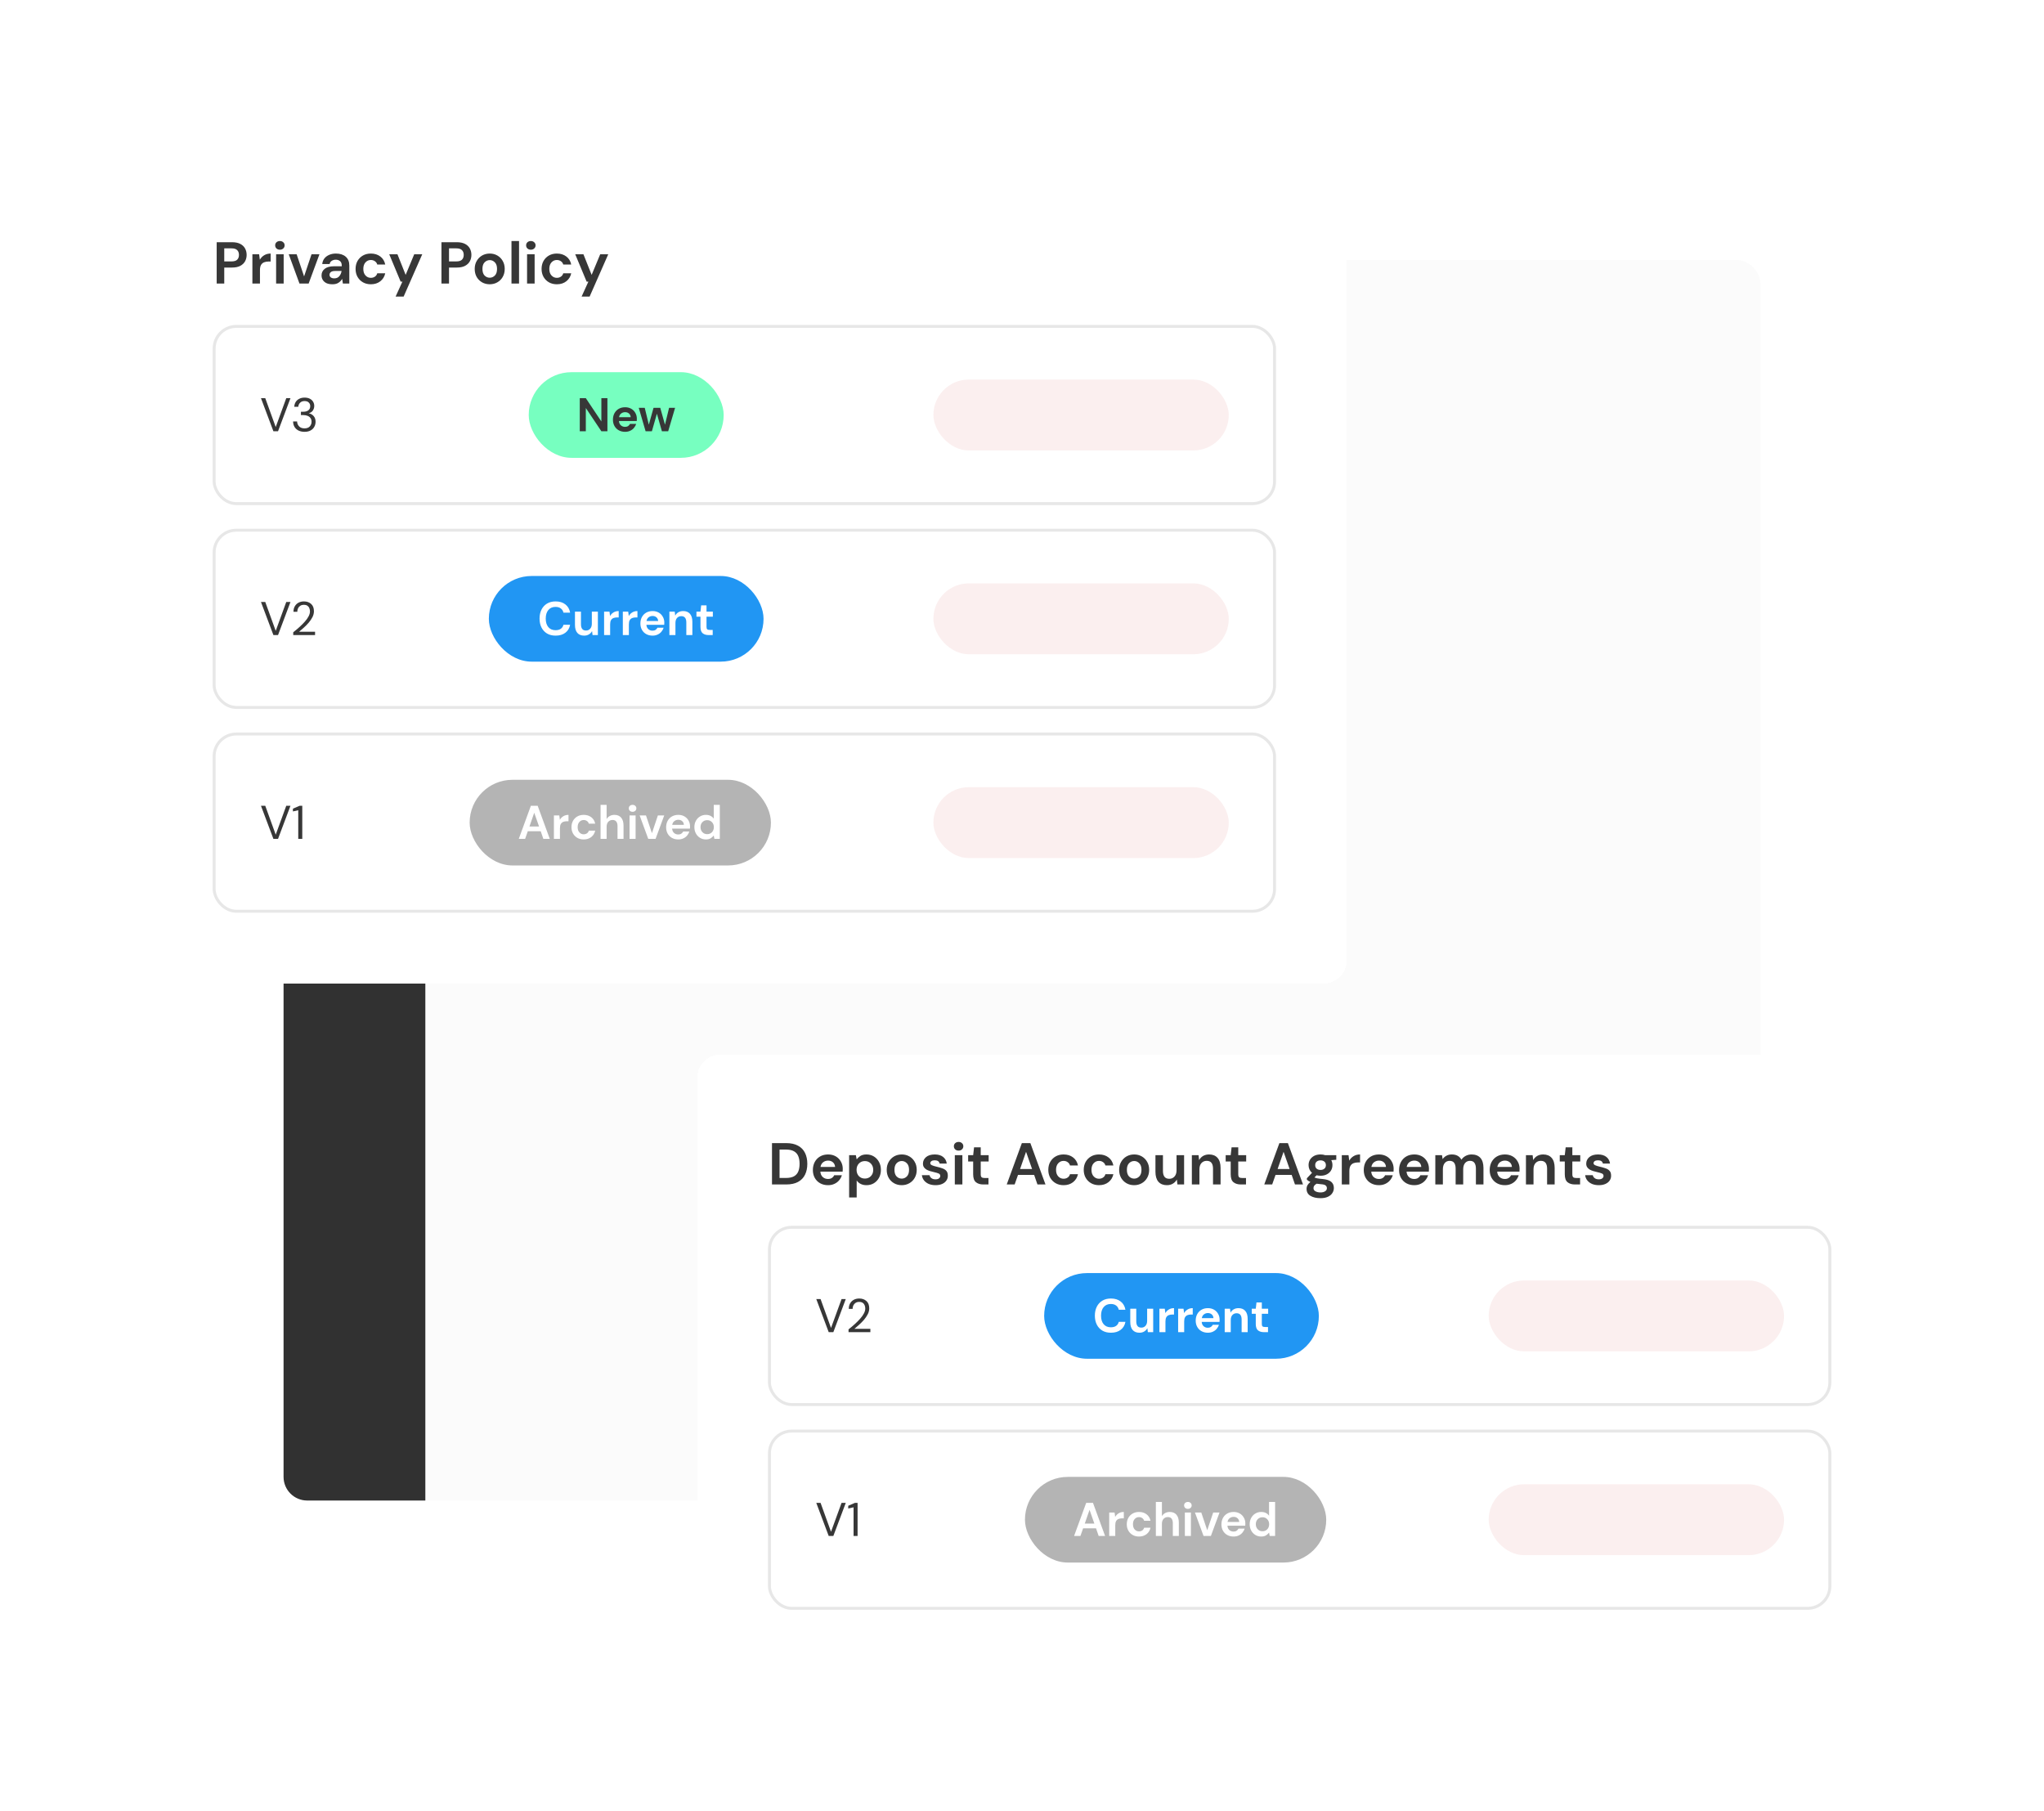 <svg width="692" height="613" viewBox="0 0 692 613" fill="none" xmlns="http://www.w3.org/2000/svg">
<rect x="96" y="88" width="500" height="420" rx="8" fill="#FBFBFB"/>
<path d="M96 96C96 91.582 99.582 88 104 88H144V508H104C99.582 508 96 504.418 96 500V96Z" fill="#313131"/>
<g filter="url(#filter0_dd_210_5830)">
<rect x="48" y="40" width="408" height="281" rx="8" fill="white" shape-rendering="crispEdges"/>
<path d="M73.36 84V70H78.54C79.66 70 80.587 70.187 81.32 70.56C82.053 70.933 82.6 71.447 82.96 72.1C83.32 72.753 83.5 73.487 83.5 74.3C83.5 75.073 83.327 75.787 82.98 76.44C82.633 77.08 82.093 77.6 81.36 78C80.627 78.387 79.687 78.58 78.54 78.58H75.92V84H73.36ZM75.92 76.5H78.38C79.273 76.5 79.913 76.307 80.3 75.92C80.7 75.52 80.9 74.98 80.9 74.3C80.9 73.607 80.7 73.067 80.3 72.68C79.913 72.28 79.273 72.08 78.38 72.08H75.92V76.5ZM85.448 84V74.08H87.728L87.968 75.94C88.328 75.3 88.815 74.793 89.428 74.42C90.055 74.033 90.788 73.84 91.628 73.84V76.54H90.908C90.348 76.54 89.848 76.627 89.408 76.8C88.968 76.973 88.622 77.273 88.368 77.7C88.128 78.127 88.008 78.72 88.008 79.48V84H85.448ZM94.758 72.54C94.291 72.54 93.905 72.4 93.598 72.12C93.305 71.84 93.158 71.487 93.158 71.06C93.158 70.633 93.305 70.287 93.598 70.02C93.905 69.74 94.291 69.6 94.758 69.6C95.225 69.6 95.605 69.74 95.898 70.02C96.205 70.287 96.358 70.633 96.358 71.06C96.358 71.487 96.205 71.84 95.898 72.12C95.605 72.4 95.225 72.54 94.758 72.54ZM93.478 84V74.08H96.038V84H93.478ZM101.39 84L97.75 74.08H100.43L102.95 81.58L105.47 74.08H108.15L104.49 84H101.39ZM112.579 84.24C111.726 84.24 111.026 84.107 110.479 83.84C109.933 83.56 109.526 83.193 109.259 82.74C108.993 82.287 108.859 81.787 108.859 81.24C108.859 80.32 109.219 79.573 109.939 79C110.659 78.427 111.739 78.14 113.179 78.14H115.699V77.9C115.699 77.22 115.506 76.72 115.119 76.4C114.733 76.08 114.253 75.92 113.679 75.92C113.159 75.92 112.706 76.047 112.319 76.3C111.933 76.54 111.693 76.9 111.599 77.38H109.099C109.166 76.66 109.406 76.033 109.819 75.5C110.246 74.967 110.793 74.56 111.459 74.28C112.126 73.987 112.873 73.84 113.699 73.84C115.113 73.84 116.226 74.193 117.039 74.9C117.853 75.607 118.259 76.607 118.259 77.9V84H116.079L115.839 82.4C115.546 82.933 115.133 83.373 114.599 83.72C114.079 84.067 113.406 84.24 112.579 84.24ZM113.159 82.24C113.893 82.24 114.459 82 114.859 81.52C115.273 81.04 115.533 80.447 115.639 79.74H113.459C112.779 79.74 112.293 79.867 111.999 80.12C111.706 80.36 111.559 80.66 111.559 81.02C111.559 81.407 111.706 81.707 111.999 81.92C112.293 82.133 112.679 82.24 113.159 82.24ZM125.562 84.24C124.549 84.24 123.656 84.02 122.882 83.58C122.109 83.14 121.496 82.527 121.042 81.74C120.602 80.953 120.382 80.053 120.382 79.04C120.382 78.027 120.602 77.127 121.042 76.34C121.496 75.553 122.109 74.94 122.882 74.5C123.656 74.06 124.549 73.84 125.562 73.84C126.829 73.84 127.896 74.173 128.762 74.84C129.629 75.493 130.182 76.4 130.422 77.56H127.722C127.589 77.08 127.322 76.707 126.922 76.44C126.536 76.16 126.076 76.02 125.542 76.02C124.836 76.02 124.236 76.287 123.742 76.82C123.249 77.353 123.002 78.093 123.002 79.04C123.002 79.987 123.249 80.727 123.742 81.26C124.236 81.793 124.836 82.06 125.542 82.06C126.076 82.06 126.536 81.927 126.922 81.66C127.322 81.393 127.589 81.013 127.722 80.52H130.422C130.182 81.64 129.629 82.54 128.762 83.22C127.896 83.9 126.829 84.24 125.562 84.24ZM133.935 88.4L136.235 83.34H135.635L131.775 74.08H134.555L137.335 81.06L140.235 74.08H142.955L136.655 88.4H133.935ZM149.454 84V70H154.634C155.754 70 156.68 70.187 157.414 70.56C158.147 70.933 158.694 71.447 159.054 72.1C159.414 72.753 159.594 73.487 159.594 74.3C159.594 75.073 159.42 75.787 159.074 76.44C158.727 77.08 158.187 77.6 157.454 78C156.72 78.387 155.78 78.58 154.634 78.58H152.014V84H149.454ZM152.014 76.5H154.474C155.367 76.5 156.007 76.307 156.394 75.92C156.794 75.52 156.994 74.98 156.994 74.3C156.994 73.607 156.794 73.067 156.394 72.68C156.007 72.28 155.367 72.08 154.474 72.08H152.014V76.5ZM165.794 84.24C164.834 84.24 163.968 84.02 163.194 83.58C162.434 83.14 161.828 82.533 161.374 81.76C160.934 80.973 160.714 80.067 160.714 79.04C160.714 78.013 160.941 77.113 161.394 76.34C161.848 75.553 162.454 74.94 163.214 74.5C163.988 74.06 164.854 73.84 165.814 73.84C166.761 73.84 167.614 74.06 168.374 74.5C169.148 74.94 169.754 75.553 170.194 76.34C170.648 77.113 170.874 78.013 170.874 79.04C170.874 80.067 170.648 80.973 170.194 81.76C169.754 82.533 169.148 83.14 168.374 83.58C167.601 84.02 166.741 84.24 165.794 84.24ZM165.794 82.02C166.461 82.02 167.041 81.773 167.534 81.28C168.028 80.773 168.274 80.027 168.274 79.04C168.274 78.053 168.028 77.313 167.534 76.82C167.041 76.313 166.468 76.06 165.814 76.06C165.134 76.06 164.548 76.313 164.054 76.82C163.574 77.313 163.334 78.053 163.334 79.04C163.334 80.027 163.574 80.773 164.054 81.28C164.548 81.773 165.128 82.02 165.794 82.02ZM173.163 84V69.6H175.723V84H173.163ZM179.719 72.54C179.252 72.54 178.866 72.4 178.559 72.12C178.266 71.84 178.119 71.487 178.119 71.06C178.119 70.633 178.266 70.287 178.559 70.02C178.866 69.74 179.252 69.6 179.719 69.6C180.186 69.6 180.566 69.74 180.859 70.02C181.166 70.287 181.319 70.633 181.319 71.06C181.319 71.487 181.166 71.84 180.859 72.12C180.566 72.4 180.186 72.54 179.719 72.54ZM178.439 84V74.08H180.999V84H178.439ZM188.531 84.24C187.518 84.24 186.624 84.02 185.851 83.58C185.078 83.14 184.464 82.527 184.011 81.74C183.571 80.953 183.351 80.053 183.351 79.04C183.351 78.027 183.571 77.127 184.011 76.34C184.464 75.553 185.078 74.94 185.851 74.5C186.624 74.06 187.518 73.84 188.531 73.84C189.798 73.84 190.864 74.173 191.731 74.84C192.598 75.493 193.151 76.4 193.391 77.56H190.691C190.558 77.08 190.291 76.707 189.891 76.44C189.504 76.16 189.044 76.02 188.511 76.02C187.804 76.02 187.204 76.287 186.711 76.82C186.218 77.353 185.971 78.093 185.971 79.04C185.971 79.987 186.218 80.727 186.711 81.26C187.204 81.793 187.804 82.06 188.511 82.06C189.044 82.06 189.504 81.927 189.891 81.66C190.291 81.393 190.558 81.013 190.691 80.52H193.391C193.151 81.64 192.598 82.54 191.731 83.22C190.864 83.9 189.798 84.24 188.531 84.24ZM196.903 88.4L199.203 83.34H198.603L194.743 74.08H197.523L200.303 81.06L203.203 74.08H205.923L199.623 88.4H196.903Z" fill="#373737"/>
<rect x="72.5" y="98.5" width="359" height="60" rx="7.5" fill="white"/>
<path d="M92.56 134L88.352 122.8H89.808L93.344 132.576L96.912 122.8H98.336L94.128 134H92.56ZM103.094 134.192C102.379 134.192 101.734 134.064 101.158 133.808C100.582 133.541 100.118 133.147 99.766 132.624C99.424 132.101 99.243 131.451 99.222 130.672H100.582C100.593 131.312 100.817 131.867 101.254 132.336C101.691 132.795 102.305 133.024 103.094 133.024C103.883 133.024 104.475 132.805 104.87 132.368C105.275 131.931 105.478 131.403 105.478 130.784C105.478 130.261 105.35 129.835 105.094 129.504C104.849 129.173 104.513 128.928 104.086 128.768C103.67 128.608 103.211 128.528 102.71 128.528H101.878V127.392H102.71C103.435 127.392 104.001 127.227 104.406 126.896C104.822 126.565 105.03 126.101 105.03 125.504C105.03 125.003 104.865 124.592 104.534 124.272C104.214 123.941 103.734 123.776 103.094 123.776C102.475 123.776 101.979 123.963 101.606 124.336C101.233 124.699 101.025 125.157 100.982 125.712H99.622C99.654 125.104 99.814 124.565 100.102 124.096C100.401 123.627 100.806 123.264 101.318 123.008C101.83 122.741 102.422 122.608 103.094 122.608C103.819 122.608 104.422 122.736 104.902 122.992C105.393 123.248 105.761 123.589 106.006 124.016C106.262 124.443 106.39 124.912 106.39 125.424C106.39 125.989 106.235 126.507 105.926 126.976C105.617 127.435 105.153 127.744 104.534 127.904C105.195 128.043 105.745 128.357 106.182 128.848C106.619 129.339 106.838 129.984 106.838 130.784C106.838 131.403 106.694 131.973 106.406 132.496C106.129 133.008 105.713 133.419 105.158 133.728C104.603 134.037 103.915 134.192 103.094 134.192Z" fill="#373737"/>
<rect x="179" y="114" width="66" height="29" rx="14.5" fill="#77FFC0"/>
<path d="M196.283 134V122.8H198.331L203.595 130.688V122.8H205.643V134H203.595L198.331 126.128V134H196.283ZM211.623 134.192C210.823 134.192 210.113 134.021 209.495 133.68C208.876 133.339 208.391 132.859 208.039 132.24C207.687 131.621 207.511 130.907 207.511 130.096C207.511 129.275 207.681 128.544 208.023 127.904C208.375 127.264 208.855 126.768 209.463 126.416C210.081 126.053 210.807 125.872 211.639 125.872C212.417 125.872 213.105 126.043 213.703 126.384C214.3 126.725 214.764 127.195 215.095 127.792C215.436 128.379 215.607 129.035 215.607 129.76C215.607 129.877 215.601 130 215.591 130.128C215.591 130.256 215.585 130.389 215.575 130.528H209.543C209.585 131.147 209.799 131.632 210.183 131.984C210.577 132.336 211.052 132.512 211.607 132.512C212.023 132.512 212.369 132.421 212.647 132.24C212.935 132.048 213.148 131.803 213.287 131.504H215.367C215.217 132.005 214.967 132.464 214.615 132.88C214.273 133.285 213.847 133.605 213.335 133.84C212.833 134.075 212.263 134.192 211.623 134.192ZM211.639 127.536C211.137 127.536 210.695 127.68 210.311 127.968C209.927 128.245 209.681 128.672 209.575 129.248H213.527C213.495 128.725 213.303 128.309 212.951 128C212.599 127.691 212.161 127.536 211.639 127.536ZM218.569 134L216.249 126.064H218.281L219.657 131.776L221.257 126.064H223.529L225.129 131.776L226.521 126.064H228.553L226.217 134H224.089L222.393 128.064L220.697 134H218.569Z" fill="#373737"/>
<rect x="316" y="116.5" width="100" height="24" rx="12" fill="#FBEFEF"/>
<rect x="72.5" y="98.5" width="359" height="60" rx="7.5" stroke="#E7E7E7"/>
<rect x="72.5" y="167.5" width="359" height="60" rx="7.5" fill="white"/>
<path d="M92.56 203L88.352 191.8H89.808L93.344 201.576L96.912 191.8H98.336L94.128 203H92.56ZM99.274 203V202.056C100.031 201.459 100.746 200.856 101.418 200.248C102.1 199.629 102.703 199.021 103.226 198.424C103.759 197.827 104.175 197.24 104.474 196.664C104.783 196.088 104.938 195.533 104.938 195C104.938 194.605 104.868 194.237 104.73 193.896C104.602 193.555 104.388 193.283 104.09 193.08C103.791 192.867 103.386 192.76 102.874 192.76C102.383 192.76 101.972 192.872 101.642 193.096C101.311 193.309 101.06 193.597 100.89 193.96C100.73 194.323 100.65 194.712 100.65 195.128H99.354C99.354 194.392 99.508 193.763 99.818 193.24C100.127 192.707 100.548 192.301 101.082 192.024C101.615 191.747 102.218 191.608 102.89 191.608C103.882 191.608 104.692 191.891 105.322 192.456C105.962 193.011 106.282 193.843 106.282 194.952C106.282 195.613 106.116 196.269 105.786 196.92C105.455 197.56 105.034 198.184 104.522 198.792C104.01 199.389 103.46 199.949 102.874 200.472C102.298 200.995 101.759 201.464 101.258 201.88H106.666V203H99.274Z" fill="#373737"/>
<rect x="165.5" y="183" width="93" height="29" rx="14.5" fill="#2196F3"/>
<path d="M188.105 203.192C186.975 203.192 186.004 202.952 185.193 202.472C184.383 201.981 183.759 201.304 183.321 200.44C182.884 199.565 182.665 198.557 182.665 197.416C182.665 196.275 182.884 195.267 183.321 194.392C183.759 193.517 184.383 192.835 185.193 192.344C186.004 191.853 186.975 191.608 188.105 191.608C189.449 191.608 190.548 191.944 191.401 192.616C192.265 193.277 192.804 194.211 193.017 195.416H190.761C190.623 194.808 190.324 194.333 189.865 193.992C189.417 193.64 188.82 193.464 188.073 193.464C187.039 193.464 186.228 193.816 185.641 194.52C185.055 195.224 184.761 196.189 184.761 197.416C184.761 198.643 185.055 199.608 185.641 200.312C186.228 201.005 187.039 201.352 188.073 201.352C188.82 201.352 189.417 201.192 189.865 200.872C190.324 200.541 190.623 200.088 190.761 199.512H193.017C192.804 200.664 192.265 201.565 191.401 202.216C190.548 202.867 189.449 203.192 188.105 203.192ZM197.758 203.192C196.766 203.192 195.998 202.883 195.454 202.264C194.921 201.645 194.654 200.739 194.654 199.544V195.064H196.686V199.352C196.686 200.035 196.825 200.557 197.102 200.92C197.38 201.283 197.817 201.464 198.414 201.464C198.98 201.464 199.444 201.261 199.806 200.856C200.18 200.451 200.366 199.885 200.366 199.16V195.064H202.414V203H200.606L200.446 201.656C200.201 202.125 199.844 202.499 199.374 202.776C198.916 203.053 198.377 203.192 197.758 203.192ZM204.517 203V195.064H206.341L206.533 196.552C206.821 196.04 207.21 195.635 207.701 195.336C208.202 195.027 208.789 194.872 209.461 194.872V197.032H208.885C208.437 197.032 208.037 197.101 207.685 197.24C207.333 197.379 207.055 197.619 206.853 197.96C206.661 198.301 206.565 198.776 206.565 199.384V203H204.517ZM210.86 203V195.064H212.684L212.876 196.552C213.164 196.04 213.554 195.635 214.044 195.336C214.546 195.027 215.132 194.872 215.804 194.872V197.032H215.228C214.78 197.032 214.38 197.101 214.028 197.24C213.676 197.379 213.399 197.619 213.196 197.96C213.004 198.301 212.908 198.776 212.908 199.384V203H210.86ZM220.919 203.192C220.119 203.192 219.41 203.021 218.791 202.68C218.173 202.339 217.687 201.859 217.335 201.24C216.983 200.621 216.807 199.907 216.807 199.096C216.807 198.275 216.978 197.544 217.319 196.904C217.671 196.264 218.151 195.768 218.759 195.416C219.378 195.053 220.103 194.872 220.935 194.872C221.714 194.872 222.402 195.043 222.999 195.384C223.597 195.725 224.061 196.195 224.391 196.792C224.733 197.379 224.903 198.035 224.903 198.76C224.903 198.877 224.898 199 224.887 199.128C224.887 199.256 224.882 199.389 224.871 199.528H218.839C218.882 200.147 219.095 200.632 219.479 200.984C219.874 201.336 220.349 201.512 220.903 201.512C221.319 201.512 221.666 201.421 221.943 201.24C222.231 201.048 222.445 200.803 222.583 200.504H224.663C224.514 201.005 224.263 201.464 223.911 201.88C223.57 202.285 223.143 202.605 222.631 202.84C222.13 203.075 221.559 203.192 220.919 203.192ZM220.935 196.536C220.434 196.536 219.991 196.68 219.607 196.968C219.223 197.245 218.978 197.672 218.871 198.248H222.823C222.791 197.725 222.599 197.309 222.247 197C221.895 196.691 221.458 196.536 220.935 196.536ZM226.626 203V195.064H228.434L228.594 196.408C228.839 195.939 229.191 195.565 229.65 195.288C230.119 195.011 230.669 194.872 231.298 194.872C232.279 194.872 233.042 195.181 233.586 195.8C234.13 196.419 234.402 197.325 234.402 198.52V203H232.354V198.712C232.354 198.029 232.215 197.507 231.938 197.144C231.661 196.781 231.229 196.6 230.642 196.6C230.066 196.6 229.591 196.803 229.218 197.208C228.855 197.613 228.674 198.179 228.674 198.904V203H226.626ZM239.896 203C239.064 203 238.398 202.797 237.896 202.392C237.395 201.987 237.144 201.267 237.144 200.232V196.776H235.784V195.064H237.144L237.384 192.936H239.192V195.064H241.336V196.776H239.192V200.248C239.192 200.632 239.272 200.899 239.432 201.048C239.603 201.187 239.891 201.256 240.296 201.256H241.288V203H239.896Z" fill="white"/>
<rect x="316" y="185.5" width="100" height="24" rx="12" fill="#FBEFEF"/>
<rect x="72.5" y="167.5" width="359" height="60" rx="7.5" stroke="#E7E7E7"/>
<rect x="72.5" y="236.5" width="359" height="60" rx="7.5" fill="white"/>
<path d="M92.56 272L88.352 260.8H89.808L93.344 270.576L96.912 260.8H98.336L94.128 272H92.56ZM100.976 272V262.304L99.168 262.704V261.776L101.424 260.8H102.336V272H100.976Z" fill="#373737"/>
<rect x="159" y="252" width="102" height="29" rx="14.5" fill="#B4B4B4"/>
<path d="M175.634 272L179.73 260.8H182.034L186.13 272H183.954L183.058 269.408H178.69L177.778 272H175.634ZM179.25 267.808H182.498L180.866 263.152L179.25 267.808ZM187.524 272V264.064H189.348L189.54 265.552C189.828 265.04 190.218 264.635 190.708 264.336C191.21 264.027 191.796 263.872 192.468 263.872V266.032H191.892C191.444 266.032 191.044 266.101 190.692 266.24C190.34 266.379 190.063 266.619 189.86 266.96C189.668 267.301 189.572 267.776 189.572 268.384V272H187.524ZM197.616 272.192C196.805 272.192 196.09 272.016 195.472 271.664C194.853 271.312 194.362 270.821 194 270.192C193.648 269.563 193.472 268.843 193.472 268.032C193.472 267.221 193.648 266.501 194 265.872C194.362 265.243 194.853 264.752 195.472 264.4C196.09 264.048 196.805 263.872 197.616 263.872C198.629 263.872 199.482 264.139 200.176 264.672C200.869 265.195 201.312 265.92 201.503 266.848H199.344C199.237 266.464 199.024 266.165 198.704 265.952C198.394 265.728 198.026 265.616 197.6 265.616C197.034 265.616 196.554 265.829 196.16 266.256C195.765 266.683 195.568 267.275 195.568 268.032C195.568 268.789 195.765 269.381 196.16 269.808C196.554 270.235 197.034 270.448 197.6 270.448C198.026 270.448 198.394 270.341 198.704 270.128C199.024 269.915 199.237 269.611 199.344 269.216H201.503C201.312 270.112 200.869 270.832 200.176 271.376C199.482 271.92 198.629 272.192 197.616 272.192ZM203.321 272V260.48H205.369V265.28C205.636 264.843 205.993 264.501 206.441 264.256C206.9 264 207.423 263.872 208.009 263.872C208.991 263.872 209.748 264.181 210.281 264.8C210.825 265.419 211.097 266.325 211.097 267.52V272H209.065V267.712C209.065 267.029 208.927 266.507 208.649 266.144C208.383 265.781 207.956 265.6 207.369 265.6C206.793 265.6 206.313 265.803 205.929 266.208C205.556 266.613 205.369 267.179 205.369 267.904V272H203.321ZM214.16 262.832C213.786 262.832 213.477 262.72 213.232 262.496C212.997 262.272 212.88 261.989 212.88 261.648C212.88 261.307 212.997 261.029 213.232 260.816C213.477 260.592 213.786 260.48 214.16 260.48C214.533 260.48 214.837 260.592 215.072 260.816C215.317 261.029 215.44 261.307 215.44 261.648C215.44 261.989 215.317 262.272 215.072 262.496C214.837 262.72 214.533 262.832 214.16 262.832ZM213.136 272V264.064H215.184V272H213.136ZM219.465 272L216.553 264.064H218.697L220.713 270.064L222.729 264.064H224.873L221.945 272H219.465ZM229.63 272.192C228.83 272.192 228.121 272.021 227.502 271.68C226.884 271.339 226.398 270.859 226.046 270.24C225.694 269.621 225.518 268.907 225.518 268.096C225.518 267.275 225.689 266.544 226.03 265.904C226.382 265.264 226.862 264.768 227.47 264.416C228.089 264.053 228.814 263.872 229.646 263.872C230.425 263.872 231.113 264.043 231.71 264.384C232.308 264.725 232.772 265.195 233.102 265.792C233.444 266.379 233.614 267.035 233.614 267.76C233.614 267.877 233.609 268 233.598 268.128C233.598 268.256 233.593 268.389 233.582 268.528H227.55C227.593 269.147 227.806 269.632 228.19 269.984C228.585 270.336 229.06 270.512 229.614 270.512C230.03 270.512 230.377 270.421 230.654 270.24C230.942 270.048 231.156 269.803 231.294 269.504H233.374C233.225 270.005 232.974 270.464 232.622 270.88C232.281 271.285 231.854 271.605 231.342 271.84C230.841 272.075 230.27 272.192 229.63 272.192ZM229.646 265.536C229.145 265.536 228.702 265.68 228.318 265.968C227.934 266.245 227.689 266.672 227.582 267.248H231.534C231.502 266.725 231.31 266.309 230.958 266C230.606 265.691 230.169 265.536 229.646 265.536ZM238.985 272.192C238.238 272.192 237.572 272.011 236.985 271.648C236.398 271.285 235.934 270.789 235.593 270.16C235.252 269.531 235.081 268.816 235.081 268.016C235.081 267.216 235.252 266.507 235.593 265.888C235.934 265.259 236.398 264.768 236.985 264.416C237.572 264.053 238.238 263.872 238.985 263.872C239.582 263.872 240.105 263.984 240.553 264.208C241.001 264.432 241.364 264.747 241.641 265.152V260.48H243.689V272H241.865L241.641 270.864C241.385 271.216 241.044 271.525 240.617 271.792C240.201 272.059 239.657 272.192 238.985 272.192ZM239.417 270.4C240.078 270.4 240.617 270.181 241.033 269.744C241.46 269.296 241.673 268.725 241.673 268.032C241.673 267.339 241.46 266.773 241.033 266.336C240.617 265.888 240.078 265.664 239.417 265.664C238.766 265.664 238.228 265.883 237.801 266.32C237.374 266.757 237.161 267.323 237.161 268.016C237.161 268.709 237.374 269.28 237.801 269.728C238.228 270.176 238.766 270.4 239.417 270.4Z" fill="white"/>
<rect x="316" y="254.5" width="100" height="24" rx="12" fill="#FBEFEF"/>
<rect x="72.5" y="236.5" width="359" height="60" rx="7.5" stroke="#E7E7E7"/>
</g>
<g filter="url(#filter1_dd_210_5830)">
<rect x="236" y="345" width="408" height="212" rx="8" fill="white" shape-rendering="crispEdges"/>
<path d="M261.36 389V375H266.14C267.78 375 269.127 375.293 270.18 375.88C271.247 376.453 272.033 377.267 272.54 378.32C273.06 379.36 273.32 380.587 273.32 382C273.32 383.413 273.06 384.647 272.54 385.7C272.033 386.74 271.247 387.553 270.18 388.14C269.127 388.713 267.78 389 266.14 389H261.36ZM263.92 386.8H266.02C267.193 386.8 268.12 386.613 268.8 386.24C269.48 385.853 269.967 385.307 270.26 384.6C270.553 383.88 270.7 383.013 270.7 382C270.7 381 270.553 380.14 270.26 379.42C269.967 378.7 269.48 378.147 268.8 377.76C268.12 377.373 267.193 377.18 266.02 377.18H263.92V386.8ZM280.339 389.24C279.339 389.24 278.452 389.027 277.679 388.6C276.905 388.173 276.299 387.573 275.859 386.8C275.419 386.027 275.199 385.133 275.199 384.12C275.199 383.093 275.412 382.18 275.839 381.38C276.279 380.58 276.879 379.96 277.639 379.52C278.412 379.067 279.319 378.84 280.359 378.84C281.332 378.84 282.192 379.053 282.939 379.48C283.685 379.907 284.265 380.493 284.679 381.24C285.105 381.973 285.319 382.793 285.319 383.7C285.319 383.847 285.312 384 285.299 384.16C285.299 384.32 285.292 384.487 285.279 384.66H277.739C277.792 385.433 278.059 386.04 278.539 386.48C279.032 386.92 279.625 387.14 280.319 387.14C280.839 387.14 281.272 387.027 281.619 386.8C281.979 386.56 282.245 386.253 282.419 385.88H285.019C284.832 386.507 284.519 387.08 284.079 387.6C283.652 388.107 283.119 388.507 282.479 388.8C281.852 389.093 281.139 389.24 280.339 389.24ZM280.359 380.92C279.732 380.92 279.179 381.1 278.699 381.46C278.219 381.807 277.912 382.34 277.779 383.06H282.719C282.679 382.407 282.439 381.887 281.999 381.5C281.559 381.113 281.012 380.92 280.359 380.92ZM287.472 393.4V379.08H289.752L290.032 380.5C290.352 380.06 290.772 379.673 291.292 379.34C291.825 379.007 292.512 378.84 293.352 378.84C294.285 378.84 295.119 379.067 295.852 379.52C296.585 379.973 297.165 380.593 297.592 381.38C298.019 382.167 298.232 383.06 298.232 384.06C298.232 385.06 298.019 385.953 297.592 386.74C297.165 387.513 296.585 388.127 295.852 388.58C295.119 389.02 294.285 389.24 293.352 389.24C292.605 389.24 291.952 389.1 291.392 388.82C290.832 388.54 290.379 388.147 290.032 387.64V393.4H287.472ZM292.812 387C293.625 387 294.299 386.727 294.832 386.18C295.365 385.633 295.632 384.927 295.632 384.06C295.632 383.193 295.365 382.48 294.832 381.92C294.299 381.36 293.625 381.08 292.812 381.08C291.985 381.08 291.305 381.36 290.772 381.92C290.252 382.467 289.992 383.173 289.992 384.04C289.992 384.907 290.252 385.62 290.772 386.18C291.305 386.727 291.985 387 292.812 387ZM305.279 389.24C304.319 389.24 303.452 389.02 302.679 388.58C301.919 388.14 301.312 387.533 300.859 386.76C300.419 385.973 300.199 385.067 300.199 384.04C300.199 383.013 300.425 382.113 300.879 381.34C301.332 380.553 301.939 379.94 302.699 379.5C303.472 379.06 304.339 378.84 305.299 378.84C306.245 378.84 307.099 379.06 307.859 379.5C308.632 379.94 309.239 380.553 309.679 381.34C310.132 382.113 310.359 383.013 310.359 384.04C310.359 385.067 310.132 385.973 309.679 386.76C309.239 387.533 308.632 388.14 307.859 388.58C307.085 389.02 306.225 389.24 305.279 389.24ZM305.279 387.02C305.945 387.02 306.525 386.773 307.019 386.28C307.512 385.773 307.759 385.027 307.759 384.04C307.759 383.053 307.512 382.313 307.019 381.82C306.525 381.313 305.952 381.06 305.299 381.06C304.619 381.06 304.032 381.313 303.539 381.82C303.059 382.313 302.819 383.053 302.819 384.04C302.819 385.027 303.059 385.773 303.539 386.28C304.032 386.773 304.612 387.02 305.279 387.02ZM316.748 389.24C315.868 389.24 315.094 389.1 314.428 388.82C313.761 388.527 313.228 388.127 312.828 387.62C312.428 387.113 312.188 386.527 312.108 385.86H314.688C314.768 386.247 314.981 386.58 315.328 386.86C315.688 387.127 316.148 387.26 316.708 387.26C317.268 387.26 317.674 387.147 317.928 386.92C318.194 386.693 318.328 386.433 318.328 386.14C318.328 385.713 318.141 385.427 317.768 385.28C317.394 385.12 316.874 384.967 316.208 384.82C315.781 384.727 315.348 384.613 314.908 384.48C314.468 384.347 314.061 384.18 313.688 383.98C313.328 383.767 313.034 383.5 312.808 383.18C312.581 382.847 312.468 382.44 312.468 381.96C312.468 381.08 312.814 380.34 313.508 379.74C314.214 379.14 315.201 378.84 316.468 378.84C317.641 378.84 318.574 379.113 319.268 379.66C319.974 380.207 320.394 380.96 320.528 381.92H318.108C317.961 381.187 317.408 380.82 316.448 380.82C315.968 380.82 315.594 380.913 315.328 381.1C315.074 381.287 314.948 381.52 314.948 381.8C314.948 382.093 315.141 382.327 315.528 382.5C315.914 382.673 316.428 382.833 317.068 382.98C317.761 383.14 318.394 383.32 318.968 383.52C319.554 383.707 320.021 383.993 320.368 384.38C320.714 384.753 320.888 385.293 320.888 386C320.901 386.613 320.741 387.167 320.408 387.66C320.074 388.153 319.594 388.54 318.968 388.82C318.341 389.1 317.601 389.24 316.748 389.24ZM324.535 377.54C324.069 377.54 323.682 377.4 323.375 377.12C323.082 376.84 322.935 376.487 322.935 376.06C322.935 375.633 323.082 375.287 323.375 375.02C323.682 374.74 324.069 374.6 324.535 374.6C325.002 374.6 325.382 374.74 325.675 375.02C325.982 375.287 326.135 375.633 326.135 376.06C326.135 376.487 325.982 376.84 325.675 377.12C325.382 377.4 325.002 377.54 324.535 377.54ZM323.255 389V379.08H325.815V389H323.255ZM332.908 389C331.868 389 331.034 388.747 330.408 388.24C329.781 387.733 329.468 386.833 329.468 385.54V381.22H327.768V379.08H329.468L329.768 376.42H332.028V379.08H334.708V381.22H332.028V385.56C332.028 386.04 332.128 386.373 332.327 386.56C332.541 386.733 332.901 386.82 333.408 386.82H334.648V389H332.908ZM340.831 389L345.951 375H348.831L353.951 389H351.231L350.111 385.76H344.651L343.511 389H340.831ZM345.351 383.76H349.411L347.371 377.94L345.351 383.76ZM360.086 389.24C359.072 389.24 358.179 389.02 357.406 388.58C356.632 388.14 356.019 387.527 355.566 386.74C355.126 385.953 354.906 385.053 354.906 384.04C354.906 383.027 355.126 382.127 355.566 381.34C356.019 380.553 356.632 379.94 357.406 379.5C358.179 379.06 359.072 378.84 360.086 378.84C361.352 378.84 362.419 379.173 363.286 379.84C364.152 380.493 364.706 381.4 364.946 382.56H362.246C362.112 382.08 361.846 381.707 361.446 381.44C361.059 381.16 360.599 381.02 360.066 381.02C359.359 381.02 358.759 381.287 358.266 381.82C357.772 382.353 357.526 383.093 357.526 384.04C357.526 384.987 357.772 385.727 358.266 386.26C358.759 386.793 359.359 387.06 360.066 387.06C360.599 387.06 361.059 386.927 361.446 386.66C361.846 386.393 362.112 386.013 362.246 385.52H364.946C364.706 386.64 364.152 387.54 363.286 388.22C362.419 388.9 361.352 389.24 360.086 389.24ZM372.078 389.24C371.065 389.24 370.171 389.02 369.398 388.58C368.625 388.14 368.011 387.527 367.558 386.74C367.118 385.953 366.898 385.053 366.898 384.04C366.898 383.027 367.118 382.127 367.558 381.34C368.011 380.553 368.625 379.94 369.398 379.5C370.171 379.06 371.065 378.84 372.078 378.84C373.345 378.84 374.411 379.173 375.278 379.84C376.145 380.493 376.698 381.4 376.938 382.56H374.238C374.105 382.08 373.838 381.707 373.438 381.44C373.051 381.16 372.591 381.02 372.058 381.02C371.351 381.02 370.751 381.287 370.258 381.82C369.765 382.353 369.518 383.093 369.518 384.04C369.518 384.987 369.765 385.727 370.258 386.26C370.751 386.793 371.351 387.06 372.058 387.06C372.591 387.06 373.051 386.927 373.438 386.66C373.838 386.393 374.105 386.013 374.238 385.52H376.938C376.698 386.64 376.145 387.54 375.278 388.22C374.411 388.9 373.345 389.24 372.078 389.24ZM383.97 389.24C383.01 389.24 382.143 389.02 381.37 388.58C380.61 388.14 380.003 387.533 379.55 386.76C379.11 385.973 378.89 385.067 378.89 384.04C378.89 383.013 379.117 382.113 379.57 381.34C380.023 380.553 380.63 379.94 381.39 379.5C382.163 379.06 383.03 378.84 383.99 378.84C384.937 378.84 385.79 379.06 386.55 379.5C387.323 379.94 387.93 380.553 388.37 381.34C388.823 382.113 389.05 383.013 389.05 384.04C389.05 385.067 388.823 385.973 388.37 386.76C387.93 387.533 387.323 388.14 386.55 388.58C385.777 389.02 384.917 389.24 383.97 389.24ZM383.97 387.02C384.637 387.02 385.217 386.773 385.71 386.28C386.203 385.773 386.45 385.027 386.45 384.04C386.45 383.053 386.203 382.313 385.71 381.82C385.217 381.313 384.643 381.06 383.99 381.06C383.31 381.06 382.723 381.313 382.23 381.82C381.75 382.313 381.51 383.053 381.51 384.04C381.51 385.027 381.75 385.773 382.23 386.28C382.723 386.773 383.303 387.02 383.97 387.02ZM395.059 389.24C393.819 389.24 392.859 388.853 392.179 388.08C391.512 387.307 391.179 386.173 391.179 384.68V379.08H393.719V384.44C393.719 385.293 393.892 385.947 394.239 386.4C394.586 386.853 395.132 387.08 395.879 387.08C396.586 387.08 397.166 386.827 397.619 386.32C398.086 385.813 398.319 385.107 398.319 384.2V379.08H400.879V389H398.619L398.419 387.32C398.112 387.907 397.666 388.373 397.079 388.72C396.506 389.067 395.832 389.24 395.059 389.24ZM403.507 389V379.08H405.767L405.967 380.76C406.274 380.173 406.714 379.707 407.287 379.36C407.874 379.013 408.56 378.84 409.347 378.84C410.574 378.84 411.527 379.227 412.207 380C412.887 380.773 413.227 381.907 413.227 383.4V389H410.667V383.64C410.667 382.787 410.494 382.133 410.147 381.68C409.8 381.227 409.26 381 408.527 381C407.807 381 407.214 381.253 406.747 381.76C406.294 382.267 406.067 382.973 406.067 383.88V389H403.507ZM420.095 389C419.055 389 418.222 388.747 417.595 388.24C416.968 387.733 416.655 386.833 416.655 385.54V381.22H414.955V379.08H416.655L416.955 376.42H419.215V379.08H421.895V381.22H419.215V385.56C419.215 386.04 419.315 386.373 419.515 386.56C419.728 386.733 420.088 386.82 420.595 386.82H421.835V389H420.095ZM428.019 389L433.139 375H436.019L441.139 389H438.419L437.299 385.76H431.839L430.699 389H428.019ZM432.539 383.76H436.599L434.559 377.94L432.539 383.76ZM447.082 386.04C446.602 386.04 446.155 385.987 445.742 385.88L445.002 386.62C445.229 386.74 445.535 386.84 445.922 386.92C446.309 387 446.935 387.08 447.802 387.16C449.122 387.28 450.082 387.593 450.682 388.1C451.282 388.607 451.582 389.307 451.582 390.2C451.582 390.787 451.422 391.34 451.102 391.86C450.782 392.393 450.289 392.82 449.622 393.14C448.955 393.473 448.102 393.64 447.062 393.64C445.649 393.64 444.509 393.373 443.642 392.84C442.775 392.32 442.342 391.533 442.342 390.48C442.342 389.587 442.775 388.813 443.642 388.16C443.375 388.04 443.142 387.913 442.942 387.78C442.755 387.647 442.589 387.507 442.442 387.36V386.9L444.182 385.06C443.409 384.38 443.022 383.507 443.022 382.44C443.022 381.773 443.182 381.167 443.502 380.62C443.835 380.073 444.302 379.64 444.902 379.32C445.502 379 446.229 378.84 447.082 378.84C447.642 378.84 448.162 378.92 448.642 379.08H452.402V380.64L450.702 380.76C450.969 381.267 451.102 381.827 451.102 382.44C451.102 383.107 450.942 383.713 450.622 384.26C450.302 384.807 449.835 385.24 449.222 385.56C448.622 385.88 447.909 386.04 447.082 386.04ZM447.082 384.08C447.602 384.08 448.029 383.94 448.362 383.66C448.709 383.38 448.882 382.98 448.882 382.46C448.882 381.94 448.709 381.54 448.362 381.26C448.029 380.98 447.602 380.84 447.082 380.84C446.535 380.84 446.095 380.98 445.762 381.26C445.429 381.54 445.262 381.94 445.262 382.46C445.262 382.98 445.429 383.38 445.762 383.66C446.095 383.94 446.535 384.08 447.082 384.08ZM444.682 390.22C444.682 390.713 444.909 391.08 445.362 391.32C445.829 391.573 446.395 391.7 447.062 391.7C447.702 391.7 448.222 391.567 448.622 391.3C449.022 391.047 449.222 390.7 449.222 390.26C449.222 389.9 449.089 389.6 448.822 389.36C448.569 389.12 448.055 388.973 447.282 388.92C446.735 388.88 446.229 388.82 445.762 388.74C445.375 388.953 445.095 389.187 444.922 389.44C444.762 389.693 444.682 389.953 444.682 390.22ZM454.269 389V379.08H456.549L456.789 380.94C457.149 380.3 457.635 379.793 458.249 379.42C458.875 379.033 459.609 378.84 460.449 378.84V381.54H459.729C459.169 381.54 458.669 381.627 458.229 381.8C457.789 381.973 457.442 382.273 457.189 382.7C456.949 383.127 456.829 383.72 456.829 384.48V389H454.269ZM466.843 389.24C465.843 389.24 464.956 389.027 464.183 388.6C463.409 388.173 462.803 387.573 462.363 386.8C461.923 386.027 461.703 385.133 461.703 384.12C461.703 383.093 461.916 382.18 462.343 381.38C462.783 380.58 463.383 379.96 464.143 379.52C464.916 379.067 465.823 378.84 466.863 378.84C467.836 378.84 468.696 379.053 469.443 379.48C470.189 379.907 470.769 380.493 471.183 381.24C471.609 381.973 471.823 382.793 471.823 383.7C471.823 383.847 471.816 384 471.803 384.16C471.803 384.32 471.796 384.487 471.783 384.66H464.243C464.296 385.433 464.563 386.04 465.043 386.48C465.536 386.92 466.129 387.14 466.823 387.14C467.343 387.14 467.776 387.027 468.123 386.8C468.483 386.56 468.749 386.253 468.923 385.88H471.523C471.336 386.507 471.023 387.08 470.583 387.6C470.156 388.107 469.623 388.507 468.983 388.8C468.356 389.093 467.643 389.24 466.843 389.24ZM466.863 380.92C466.236 380.92 465.683 381.1 465.203 381.46C464.723 381.807 464.416 382.34 464.283 383.06H469.223C469.183 382.407 468.943 381.887 468.503 381.5C468.063 381.113 467.516 380.92 466.863 380.92ZM478.796 389.24C477.796 389.24 476.909 389.027 476.136 388.6C475.362 388.173 474.756 387.573 474.316 386.8C473.876 386.027 473.656 385.133 473.656 384.12C473.656 383.093 473.869 382.18 474.296 381.38C474.736 380.58 475.336 379.96 476.096 379.52C476.869 379.067 477.776 378.84 478.816 378.84C479.789 378.84 480.649 379.053 481.396 379.48C482.142 379.907 482.722 380.493 483.136 381.24C483.562 381.973 483.776 382.793 483.776 383.7C483.776 383.847 483.769 384 483.756 384.16C483.756 384.32 483.749 384.487 483.736 384.66H476.196C476.249 385.433 476.516 386.04 476.996 386.48C477.489 386.92 478.082 387.14 478.776 387.14C479.296 387.14 479.729 387.027 480.076 386.8C480.436 386.56 480.702 386.253 480.876 385.88H483.476C483.289 386.507 482.976 387.08 482.536 387.6C482.109 388.107 481.576 388.507 480.936 388.8C480.309 389.093 479.596 389.24 478.796 389.24ZM478.816 380.92C478.189 380.92 477.636 381.1 477.156 381.46C476.676 381.807 476.369 382.34 476.236 383.06H481.176C481.136 382.407 480.896 381.887 480.456 381.5C480.016 381.113 479.469 380.92 478.816 380.92ZM485.929 389V379.08H488.189L488.409 380.42C488.729 379.94 489.149 379.56 489.669 379.28C490.202 378.987 490.816 378.84 491.509 378.84C493.042 378.84 494.129 379.433 494.769 380.62C495.129 380.073 495.609 379.64 496.209 379.32C496.822 379 497.489 378.84 498.209 378.84C499.502 378.84 500.496 379.227 501.189 380C501.882 380.773 502.229 381.907 502.229 383.4V389H499.669V383.64C499.669 382.787 499.502 382.133 499.169 381.68C498.849 381.227 498.349 381 497.669 381C496.976 381 496.416 381.253 495.989 381.76C495.576 382.267 495.369 382.973 495.369 383.88V389H492.809V383.64C492.809 382.787 492.642 382.133 492.309 381.68C491.976 381.227 491.462 381 490.769 381C490.089 381 489.536 381.253 489.109 381.76C488.696 382.267 488.489 382.973 488.489 383.88V389H485.929ZM509.479 389.24C508.479 389.24 507.593 389.027 506.819 388.6C506.046 388.173 505.439 387.573 504.999 386.8C504.559 386.027 504.339 385.133 504.339 384.12C504.339 383.093 504.553 382.18 504.979 381.38C505.419 380.58 506.019 379.96 506.779 379.52C507.553 379.067 508.459 378.84 509.499 378.84C510.473 378.84 511.333 379.053 512.079 379.48C512.826 379.907 513.406 380.493 513.819 381.24C514.246 381.973 514.459 382.793 514.459 383.7C514.459 383.847 514.453 384 514.439 384.16C514.439 384.32 514.433 384.487 514.419 384.66H506.879C506.933 385.433 507.199 386.04 507.679 386.48C508.173 386.92 508.766 387.14 509.459 387.14C509.979 387.14 510.413 387.027 510.759 386.8C511.119 386.56 511.386 386.253 511.559 385.88H514.159C513.973 386.507 513.659 387.08 513.219 387.6C512.793 388.107 512.259 388.507 511.619 388.8C510.993 389.093 510.279 389.24 509.479 389.24ZM509.499 380.92C508.873 380.92 508.319 381.1 507.839 381.46C507.359 381.807 507.053 382.34 506.919 383.06H511.859C511.819 382.407 511.579 381.887 511.139 381.5C510.699 381.113 510.153 380.92 509.499 380.92ZM516.613 389V379.08H518.873L519.073 380.76C519.379 380.173 519.819 379.707 520.393 379.36C520.979 379.013 521.666 378.84 522.453 378.84C523.679 378.84 524.633 379.227 525.312 380C525.992 380.773 526.332 381.907 526.332 383.4V389H523.773V383.64C523.773 382.787 523.599 382.133 523.253 381.68C522.906 381.227 522.366 381 521.633 381C520.913 381 520.319 381.253 519.853 381.76C519.399 382.267 519.173 382.973 519.173 383.88V389H516.613ZM533.2 389C532.16 389 531.327 388.747 530.7 388.24C530.074 387.733 529.76 386.833 529.76 385.54V381.22H528.06V379.08H529.76L530.06 376.42H532.32V379.08H535V381.22H532.32V385.56C532.32 386.04 532.42 386.373 532.62 386.56C532.834 386.733 533.194 386.82 533.7 386.82H534.94V389H533.2ZM541.298 389.24C540.418 389.24 539.645 389.1 538.978 388.82C538.312 388.527 537.778 388.127 537.378 387.62C536.978 387.113 536.738 386.527 536.658 385.86H539.238C539.318 386.247 539.532 386.58 539.878 386.86C540.238 387.127 540.698 387.26 541.258 387.26C541.818 387.26 542.225 387.147 542.478 386.92C542.745 386.693 542.878 386.433 542.878 386.14C542.878 385.713 542.692 385.427 542.318 385.28C541.945 385.12 541.425 384.967 540.758 384.82C540.332 384.727 539.898 384.613 539.458 384.48C539.018 384.347 538.612 384.18 538.238 383.98C537.878 383.767 537.585 383.5 537.358 383.18C537.132 382.847 537.018 382.44 537.018 381.96C537.018 381.08 537.365 380.34 538.058 379.74C538.765 379.14 539.752 378.84 541.018 378.84C542.192 378.84 543.125 379.113 543.818 379.66C544.525 380.207 544.945 380.96 545.078 381.92H542.658C542.512 381.187 541.958 380.82 540.998 380.82C540.518 380.82 540.145 380.913 539.878 381.1C539.625 381.287 539.498 381.52 539.498 381.8C539.498 382.093 539.692 382.327 540.078 382.5C540.465 382.673 540.978 382.833 541.618 382.98C542.312 383.14 542.945 383.32 543.518 383.52C544.105 383.707 544.572 383.993 544.918 384.38C545.265 384.753 545.438 385.293 545.438 386C545.452 386.613 545.292 387.167 544.958 387.66C544.625 388.153 544.145 388.54 543.518 388.82C542.892 389.1 542.152 389.24 541.298 389.24Z" fill="#373737"/>
<rect x="260.5" y="403.5" width="359" height="60" rx="7.5" fill="white"/>
<path d="M280.56 439L276.352 427.8H277.808L281.344 437.576L284.912 427.8H286.336L282.128 439H280.56ZM287.274 439V438.056C288.031 437.459 288.746 436.856 289.418 436.248C290.1 435.629 290.703 435.021 291.226 434.424C291.759 433.827 292.175 433.24 292.474 432.664C292.783 432.088 292.938 431.533 292.938 431C292.938 430.605 292.868 430.237 292.73 429.896C292.602 429.555 292.388 429.283 292.09 429.08C291.791 428.867 291.386 428.76 290.874 428.76C290.383 428.76 289.972 428.872 289.642 429.096C289.311 429.309 289.06 429.597 288.89 429.96C288.73 430.323 288.65 430.712 288.65 431.128H287.354C287.354 430.392 287.508 429.763 287.818 429.24C288.127 428.707 288.548 428.301 289.082 428.024C289.615 427.747 290.218 427.608 290.89 427.608C291.882 427.608 292.692 427.891 293.322 428.456C293.962 429.011 294.282 429.843 294.282 430.952C294.282 431.613 294.116 432.269 293.786 432.92C293.455 433.56 293.034 434.184 292.522 434.792C292.01 435.389 291.46 435.949 290.874 436.472C290.298 436.995 289.759 437.464 289.258 437.88H294.666V439H287.274Z" fill="#373737"/>
<rect x="353.5" y="419" width="93" height="29" rx="14.5" fill="#2196F3"/>
<path d="M376.105 439.192C374.975 439.192 374.004 438.952 373.193 438.472C372.383 437.981 371.759 437.304 371.321 436.44C370.884 435.565 370.665 434.557 370.665 433.416C370.665 432.275 370.884 431.267 371.321 430.392C371.759 429.517 372.383 428.835 373.193 428.344C374.004 427.853 374.975 427.608 376.105 427.608C377.449 427.608 378.548 427.944 379.401 428.616C380.265 429.277 380.804 430.211 381.017 431.416H378.761C378.623 430.808 378.324 430.333 377.865 429.992C377.417 429.64 376.82 429.464 376.073 429.464C375.039 429.464 374.228 429.816 373.641 430.52C373.055 431.224 372.761 432.189 372.761 433.416C372.761 434.643 373.055 435.608 373.641 436.312C374.228 437.005 375.039 437.352 376.073 437.352C376.82 437.352 377.417 437.192 377.865 436.872C378.324 436.541 378.623 436.088 378.761 435.512H381.017C380.804 436.664 380.265 437.565 379.401 438.216C378.548 438.867 377.449 439.192 376.105 439.192ZM385.758 439.192C384.766 439.192 383.998 438.883 383.454 438.264C382.921 437.645 382.654 436.739 382.654 435.544V431.064H384.686V435.352C384.686 436.035 384.825 436.557 385.102 436.92C385.38 437.283 385.817 437.464 386.414 437.464C386.98 437.464 387.444 437.261 387.806 436.856C388.18 436.451 388.366 435.885 388.366 435.16V431.064H390.414V439H388.606L388.446 437.656C388.201 438.125 387.844 438.499 387.374 438.776C386.916 439.053 386.377 439.192 385.758 439.192ZM392.517 439V431.064H394.341L394.533 432.552C394.821 432.04 395.21 431.635 395.701 431.336C396.202 431.027 396.789 430.872 397.461 430.872V433.032H396.885C396.437 433.032 396.037 433.101 395.685 433.24C395.333 433.379 395.055 433.619 394.853 433.96C394.661 434.301 394.565 434.776 394.565 435.384V439H392.517ZM398.86 439V431.064H400.684L400.876 432.552C401.164 432.04 401.554 431.635 402.044 431.336C402.546 431.027 403.132 430.872 403.804 430.872V433.032H403.228C402.78 433.032 402.38 433.101 402.028 433.24C401.676 433.379 401.399 433.619 401.196 433.96C401.004 434.301 400.908 434.776 400.908 435.384V439H398.86ZM408.919 439.192C408.119 439.192 407.41 439.021 406.791 438.68C406.173 438.339 405.687 437.859 405.335 437.24C404.983 436.621 404.807 435.907 404.807 435.096C404.807 434.275 404.978 433.544 405.319 432.904C405.671 432.264 406.151 431.768 406.759 431.416C407.378 431.053 408.103 430.872 408.935 430.872C409.714 430.872 410.402 431.043 410.999 431.384C411.597 431.725 412.061 432.195 412.391 432.792C412.733 433.379 412.903 434.035 412.903 434.76C412.903 434.877 412.898 435 412.887 435.128C412.887 435.256 412.882 435.389 412.871 435.528H406.839C406.882 436.147 407.095 436.632 407.479 436.984C407.874 437.336 408.349 437.512 408.903 437.512C409.319 437.512 409.666 437.421 409.943 437.24C410.231 437.048 410.445 436.803 410.583 436.504H412.663C412.514 437.005 412.263 437.464 411.911 437.88C411.57 438.285 411.143 438.605 410.631 438.84C410.13 439.075 409.559 439.192 408.919 439.192ZM408.935 432.536C408.434 432.536 407.991 432.68 407.607 432.968C407.223 433.245 406.978 433.672 406.871 434.248H410.823C410.791 433.725 410.599 433.309 410.247 433C409.895 432.691 409.458 432.536 408.935 432.536ZM414.626 439V431.064H416.434L416.594 432.408C416.839 431.939 417.191 431.565 417.65 431.288C418.119 431.011 418.669 430.872 419.298 430.872C420.279 430.872 421.042 431.181 421.586 431.8C422.13 432.419 422.402 433.325 422.402 434.52V439H420.354V434.712C420.354 434.029 420.215 433.507 419.938 433.144C419.661 432.781 419.229 432.6 418.642 432.6C418.066 432.6 417.591 432.803 417.218 433.208C416.855 433.613 416.674 434.179 416.674 434.904V439H414.626ZM427.896 439C427.064 439 426.398 438.797 425.896 438.392C425.395 437.987 425.144 437.267 425.144 436.232V432.776H423.784V431.064H425.144L425.384 428.936H427.192V431.064H429.336V432.776H427.192V436.248C427.192 436.632 427.272 436.899 427.432 437.048C427.603 437.187 427.891 437.256 428.296 437.256H429.288V439H427.896Z" fill="white"/>
<rect x="504" y="421.5" width="100" height="24" rx="12" fill="#FBEFEF"/>
<rect x="260.5" y="403.5" width="359" height="60" rx="7.5" stroke="#E7E7E7"/>
<rect x="260.5" y="472.5" width="359" height="60" rx="7.5" fill="white"/>
<path d="M280.56 508L276.352 496.8H277.808L281.344 506.576L284.912 496.8H286.336L282.128 508H280.56ZM288.976 508V498.304L287.168 498.704V497.776L289.424 496.8H290.336V508H288.976Z" fill="#373737"/>
<rect x="347" y="488" width="102" height="29" rx="14.5" fill="#B4B4B4"/>
<path d="M363.634 508L367.73 496.8H370.034L374.13 508H371.954L371.058 505.408H366.69L365.778 508H363.634ZM367.25 503.808H370.498L368.866 499.152L367.25 503.808ZM375.524 508V500.064H377.348L377.54 501.552C377.828 501.04 378.218 500.635 378.708 500.336C379.21 500.027 379.796 499.872 380.468 499.872V502.032H379.892C379.444 502.032 379.044 502.101 378.692 502.24C378.34 502.379 378.063 502.619 377.86 502.96C377.668 503.301 377.572 503.776 377.572 504.384V508H375.524ZM385.616 508.192C384.805 508.192 384.09 508.016 383.472 507.664C382.853 507.312 382.362 506.821 382 506.192C381.648 505.563 381.472 504.843 381.472 504.032C381.472 503.221 381.648 502.501 382 501.872C382.362 501.243 382.853 500.752 383.472 500.4C384.09 500.048 384.805 499.872 385.616 499.872C386.629 499.872 387.482 500.139 388.176 500.672C388.869 501.195 389.312 501.92 389.503 502.848H387.344C387.237 502.464 387.024 502.165 386.704 501.952C386.394 501.728 386.026 501.616 385.6 501.616C385.034 501.616 384.554 501.829 384.16 502.256C383.765 502.683 383.568 503.275 383.568 504.032C383.568 504.789 383.765 505.381 384.16 505.808C384.554 506.235 385.034 506.448 385.6 506.448C386.026 506.448 386.394 506.341 386.704 506.128C387.024 505.915 387.237 505.611 387.344 505.216H389.503C389.312 506.112 388.869 506.832 388.176 507.376C387.482 507.92 386.629 508.192 385.616 508.192ZM391.321 508V496.48H393.369V501.28C393.636 500.843 393.993 500.501 394.441 500.256C394.9 500 395.423 499.872 396.009 499.872C396.991 499.872 397.748 500.181 398.281 500.8C398.825 501.419 399.097 502.325 399.097 503.52V508H397.065V503.712C397.065 503.029 396.927 502.507 396.649 502.144C396.383 501.781 395.956 501.6 395.369 501.6C394.793 501.6 394.313 501.803 393.929 502.208C393.556 502.613 393.369 503.179 393.369 503.904V508H391.321ZM402.16 498.832C401.786 498.832 401.477 498.72 401.232 498.496C400.997 498.272 400.88 497.989 400.88 497.648C400.88 497.307 400.997 497.029 401.232 496.816C401.477 496.592 401.786 496.48 402.16 496.48C402.533 496.48 402.837 496.592 403.072 496.816C403.317 497.029 403.44 497.307 403.44 497.648C403.44 497.989 403.317 498.272 403.072 498.496C402.837 498.72 402.533 498.832 402.16 498.832ZM401.136 508V500.064H403.184V508H401.136ZM407.465 508L404.553 500.064H406.697L408.713 506.064L410.729 500.064H412.873L409.945 508H407.465ZM417.63 508.192C416.83 508.192 416.121 508.021 415.502 507.68C414.884 507.339 414.398 506.859 414.046 506.24C413.694 505.621 413.518 504.907 413.518 504.096C413.518 503.275 413.689 502.544 414.03 501.904C414.382 501.264 414.862 500.768 415.47 500.416C416.089 500.053 416.814 499.872 417.646 499.872C418.425 499.872 419.113 500.043 419.71 500.384C420.308 500.725 420.772 501.195 421.102 501.792C421.444 502.379 421.614 503.035 421.614 503.76C421.614 503.877 421.609 504 421.598 504.128C421.598 504.256 421.593 504.389 421.582 504.528H415.55C415.593 505.147 415.806 505.632 416.19 505.984C416.585 506.336 417.06 506.512 417.614 506.512C418.03 506.512 418.377 506.421 418.654 506.24C418.942 506.048 419.156 505.803 419.294 505.504H421.374C421.225 506.005 420.974 506.464 420.622 506.88C420.281 507.285 419.854 507.605 419.342 507.84C418.841 508.075 418.27 508.192 417.63 508.192ZM417.646 501.536C417.145 501.536 416.702 501.68 416.318 501.968C415.934 502.245 415.689 502.672 415.582 503.248H419.534C419.502 502.725 419.31 502.309 418.958 502C418.606 501.691 418.169 501.536 417.646 501.536ZM426.985 508.192C426.238 508.192 425.572 508.011 424.985 507.648C424.398 507.285 423.934 506.789 423.593 506.16C423.252 505.531 423.081 504.816 423.081 504.016C423.081 503.216 423.252 502.507 423.593 501.888C423.934 501.259 424.398 500.768 424.985 500.416C425.572 500.053 426.238 499.872 426.985 499.872C427.582 499.872 428.105 499.984 428.553 500.208C429.001 500.432 429.364 500.747 429.641 501.152V496.48H431.689V508H429.865L429.641 506.864C429.385 507.216 429.044 507.525 428.617 507.792C428.201 508.059 427.657 508.192 426.985 508.192ZM427.417 506.4C428.078 506.4 428.617 506.181 429.033 505.744C429.46 505.296 429.673 504.725 429.673 504.032C429.673 503.339 429.46 502.773 429.033 502.336C428.617 501.888 428.078 501.664 427.417 501.664C426.766 501.664 426.228 501.883 425.801 502.32C425.374 502.757 425.161 503.323 425.161 504.016C425.161 504.709 425.374 505.28 425.801 505.728C426.228 506.176 426.766 506.4 427.417 506.4Z" fill="white"/>
<rect x="504" y="490.5" width="100" height="24" rx="12" fill="#FBEFEF"/>
<rect x="260.5" y="472.5" width="359" height="60" rx="7.5" stroke="#E7E7E7"/>
</g>
<defs>
<filter id="filter0_dd_210_5830" x="0" y="0" width="504" height="377" filterUnits="userSpaceOnUse" color-interpolation-filters="sRGB">
<feFlood flood-opacity="0" result="BackgroundImageFix"/>
<feColorMatrix in="SourceAlpha" type="matrix" values="0 0 0 0 0 0 0 0 0 0 0 0 0 0 0 0 0 0 127 0" result="hardAlpha"/>
<feOffset dy="8"/>
<feGaussianBlur stdDeviation="24"/>
<feComposite in2="hardAlpha" operator="out"/>
<feColorMatrix type="matrix" values="0 0 0 0 0 0 0 0 0 0 0 0 0 0 0 0 0 0 0.16 0"/>
<feBlend mode="normal" in2="BackgroundImageFix" result="effect1_dropShadow_210_5830"/>
<feColorMatrix in="SourceAlpha" type="matrix" values="0 0 0 0 0 0 0 0 0 0 0 0 0 0 0 0 0 0 127 0" result="hardAlpha"/>
<feOffset dy="4"/>
<feGaussianBlur stdDeviation="8"/>
<feComposite in2="hardAlpha" operator="out"/>
<feColorMatrix type="matrix" values="0 0 0 0 0 0 0 0 0 0 0 0 0 0 0 0 0 0 0.08 0"/>
<feBlend mode="normal" in2="effect1_dropShadow_210_5830" result="effect2_dropShadow_210_5830"/>
<feBlend mode="normal" in="SourceGraphic" in2="effect2_dropShadow_210_5830" result="shape"/>
</filter>
<filter id="filter1_dd_210_5830" x="188" y="305" width="504" height="308" filterUnits="userSpaceOnUse" color-interpolation-filters="sRGB">
<feFlood flood-opacity="0" result="BackgroundImageFix"/>
<feColorMatrix in="SourceAlpha" type="matrix" values="0 0 0 0 0 0 0 0 0 0 0 0 0 0 0 0 0 0 127 0" result="hardAlpha"/>
<feOffset dy="8"/>
<feGaussianBlur stdDeviation="24"/>
<feComposite in2="hardAlpha" operator="out"/>
<feColorMatrix type="matrix" values="0 0 0 0 0 0 0 0 0 0 0 0 0 0 0 0 0 0 0.16 0"/>
<feBlend mode="normal" in2="BackgroundImageFix" result="effect1_dropShadow_210_5830"/>
<feColorMatrix in="SourceAlpha" type="matrix" values="0 0 0 0 0 0 0 0 0 0 0 0 0 0 0 0 0 0 127 0" result="hardAlpha"/>
<feOffset dy="4"/>
<feGaussianBlur stdDeviation="8"/>
<feComposite in2="hardAlpha" operator="out"/>
<feColorMatrix type="matrix" values="0 0 0 0 0 0 0 0 0 0 0 0 0 0 0 0 0 0 0.08 0"/>
<feBlend mode="normal" in2="effect1_dropShadow_210_5830" result="effect2_dropShadow_210_5830"/>
<feBlend mode="normal" in="SourceGraphic" in2="effect2_dropShadow_210_5830" result="shape"/>
</filter>
</defs>
</svg>
